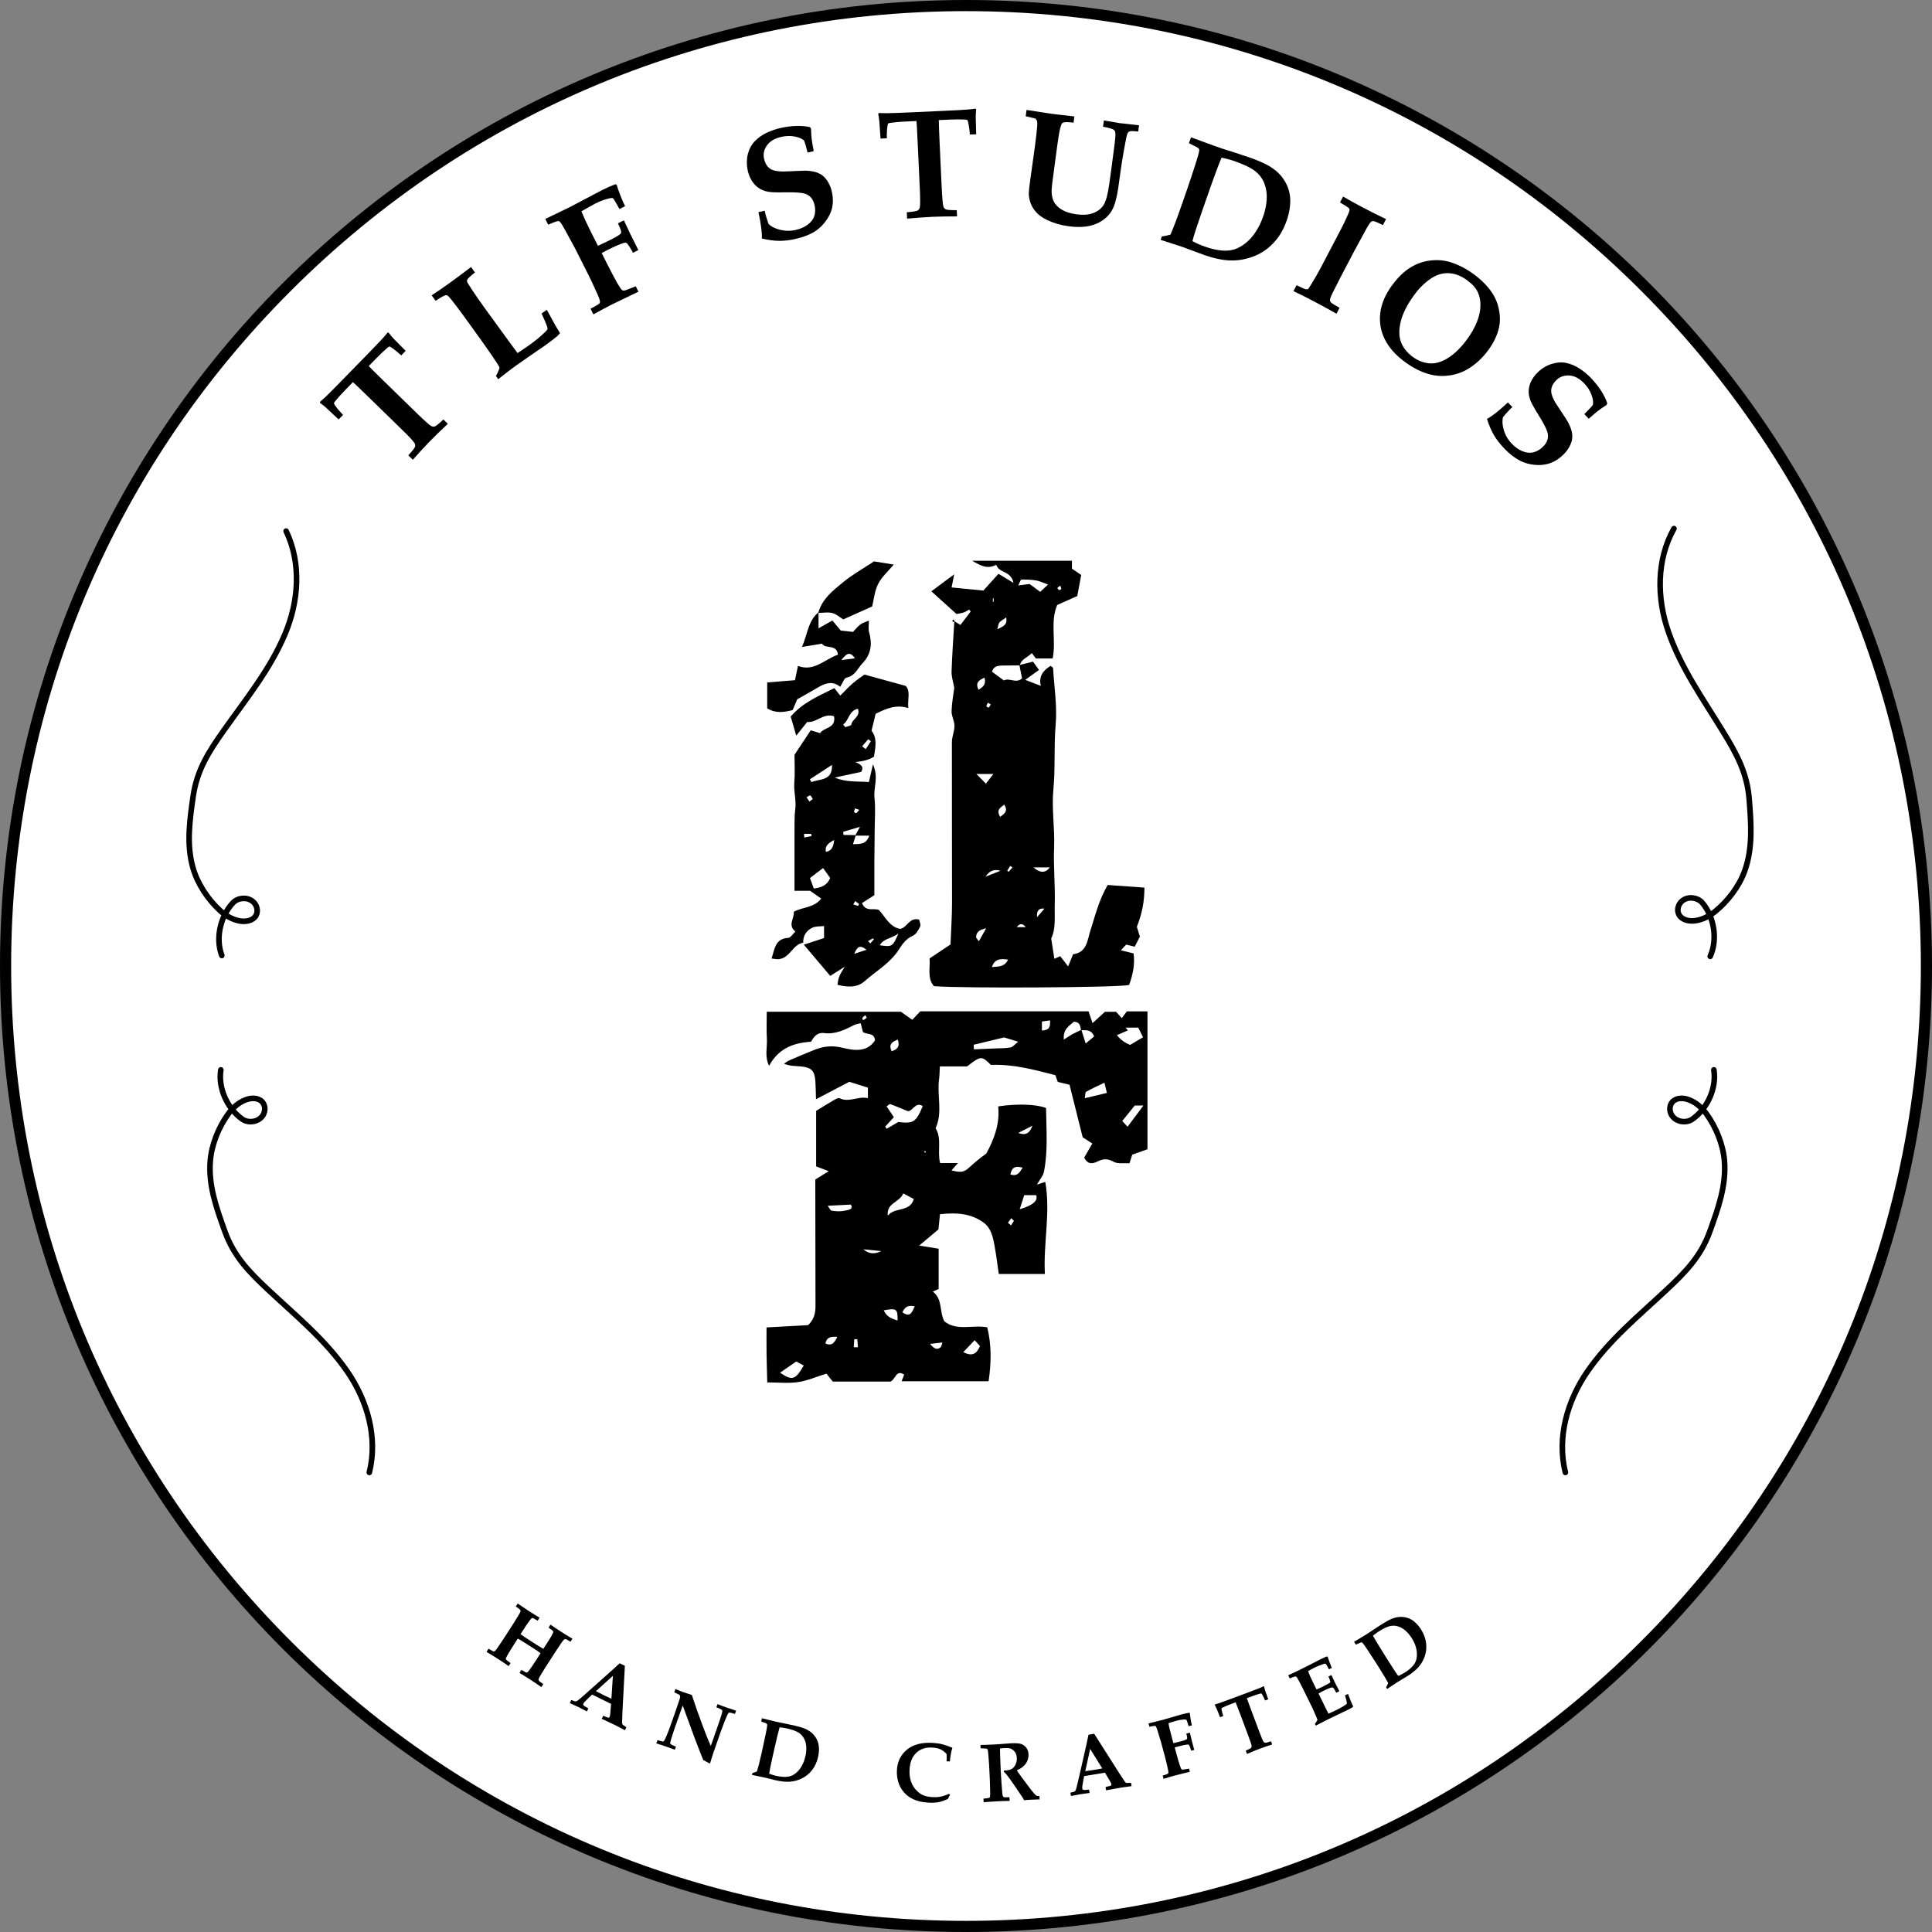 <?xml version="1.0" encoding="UTF-8"?>
<svg xmlns="http://www.w3.org/2000/svg" id="b" data-name="Layer 2" width="720" height="720" viewBox="0 0 300 300">
  <rect x="0" y="0" width="300" height="300" fill="#808080" stroke="none"/>
  <defs>
    <style>
      .e {
        fill: none;
        stroke: #000;
        stroke-linecap: round;
        stroke-miterlimit: 10;
        stroke-width: .87px;
      }

      .f {
        fill: #fff;
      }
    </style>
  </defs>
  <g id="c" data-name="Layer 1">
    <g>
      <g>
        <path class="f" d="M150,299.13C67.77,299.13.87,232.23.87,150S67.77.87,150,.87s149.13,66.9,149.13,149.13-66.9,149.13-149.13,149.13Z"/>
        <path d="M150,1.73c39.6,0,76.84,15.42,104.84,43.43,28,28,43.43,65.24,43.43,104.84s-15.42,76.84-43.43,104.84c-28,28-65.24,43.43-104.84,43.43s-76.84-15.42-104.84-43.43C17.16,226.84,1.73,189.6,1.73,150s15.42-76.84,43.43-104.84C73.16,17.16,110.4,1.73,150,1.73M150,0C67.16,0,0,67.16,0,150s67.16,150,150,150,150-67.16,150-150S232.84,0,150,0h0Z"/>
      </g>
      <g id="d" data-name="SOGmsC">
        <g>
          <path d="M178.17,178.46c-.77.27-1.57.56-2.36.84-.14.43-.25.79-.42,1.33-.83-.06-1.82.14-2.49-.24-.91-.52-1.63-.46-2.45-.05-.8.4-1.53.51-2.1-.58.38-.66.8-1.38,1.27-2.2-.55-.36-1-.64-1.5-.96-.65-2.61-1.31-5.25-2.04-8.16-.36-.09-1.03-.25-1.83-.44-.1-.3-.23-.66-.37-1.05-3.27-.84-6.56-1.74-10.01-1.59-1.45-1.44-1.55-1.43-3.7.23h-4.23c-.04.72-.04,1.4-.13,2.08-.33,2.49.6,5.07-.53,7.51,1.01,1.66.23,3.57.7,5.42h2.77c-.43.49-.71.8-1,1.13,1.41.38,1.94.29,2.69-.39.86-.78,1.73-1.53,2.71-2.21,1.23-2.26,2.13-4.66,1.85-7.33,2.91-.44,5.91-.35,7.43.25.03,3.28.33,6.61-.33,9.92-.12.6-.61,1.13-1.09,1.98.53-.18.83-.28,1.3-.43.85,4.77-.32,9.48-.06,14.3h-7.16c-.21-1.4-.38-2.88-.65-4.34-.24-1.33-.52-2.75-1.66-3.6-2.02-1.51-4.35-1.61-6.82-1.34-.09.92-.16,1.62-.24,2.36-.94.78-1.89,1.59-2.99,2.51,1.14.19,2.06.34,3.02.49v6.25c-.34.16-.61.28-.9.41,1.53,1.13.99,3.03,1.77,4.59,1.91,1.59,4.36.53,6.68.95.68,2.77.63,5.53.21,8.38h-13.51c.15-.37.27-.69.4-1.03-1.23-.83-1.32.67-2.1,1.08h-8.99c-.34-.43-.71-.89-.98-1.23-1.59.49-2.97,1.1-4.4,1.31-1.48.22-3.01.05-4.79.05-.04-1.64-.09-3.04-.11-4.44-.02-1.34,0-2.68,0-4.1,2.37-.13,4.56-.24,6.45-.35,1.26-1.23,1.15-2.46,1.15-3.65,0-5.92-.02-11.84-.03-17.76,0-.4,0-.79,0-1.21.62-.38,1.2-.74,2.09-1.29-.79-.3-1.31-.5-1.96-.74v-8.62c.81-.5,1.67-1.05,2.56-1.56.34-.19.84-.53,1.08-.41,1.47.72,2.86-.36,4.4-.01v-1.63c-1-.31-1.97-.62-2.89-.91-1.64.86-3.24,1.7-5.17,2.71-.04-1.12-.04-1.96-.1-2.8-.11-1.59-.59-2.13-2.17-2.29-.85-.09-1.72-.02-2.7-.43.26-.17.5-.38.78-.5,1.3-.56,2.6-1.12,3.92-1.64,1.39-.55,2.68-.74,4.31-.35,1.64.39,3.84.86,5.12-1.14-.12-1.26-1.26-.83-1.88-1.3-.1-.41-.22-.85-.34-1.35-.36.09-.69.11-.96.25-1.5.76-2.97,1.51-4.76,1.27-.99-.13-1.57.57-1.99,1.35-2.72.17-5.03,1.01-6.52,3.74-.72-1.47-.26-2.88-.34-4.22-.08-1.34-.02-2.69-.02-4.18h20.82c.45.32,1.07.75,1.78,1.25.48-.5.83-.88,1.24-1.31h26.13c.19.55.36,1.05.62,1.83.69-.63,1.24-1.14,1.93-1.76h1.73c.24.27.5.56.88.99.28-.38.53-.71.78-1.05h3.21v21.39ZM167.92,159.91c.19.62.39,1.25.66,2.12.62-.51,1-.82,1.32-1.09-.45-1.12-1.28-.97-2.04-.97-.11-.62-.15-1.29-1.11-1.32-.72.65-1.72,1.18-1.56,2.78.57-.36.92-.62,1.29-.82.47-.26.96-.47,1.44-.7ZM137.46,174.94c.07.11.15.23.22.34.6-.35,1.2-.7,1.81-1.06,2.35.29,2.74.04,3.79-2.46-1.15-.78-1.56.89-2.35.77-.98-.4-1.82-.77-2.68-1.08-.13-.05-.36.21-.58.34.41.61.78,1.16,1.13,1.68-.51.56-.92,1.01-1.33,1.46ZM155.92,161.09c-1.77.43-3.2.77-4.73,1.14.01.25.03.53.04.71,1.18-.05,2.25-.09,3.31-.14.79-.04,1.59,0,2.36-.15.36-.06.65-.46,1.21-.89-1.07-.33-1.8-.55-2.18-.67ZM175.49,162.25c.61-.36,1.28-.75,2-1.18-.27-.54-.5-1.02-.74-1.5h-1.98c.12.14.24.29.37.43-.58.25-1.16.5-1.71.74q.86,1.06,2.06,1.51ZM137.86,188.78c1.02-1.39,3.46-.5,4.03-2.6-.52-.28-.98-.52-1.63-.87-.55,1.43-2.67,1.45-2.4,3.47ZM121.13,213.15c1.9,1.29,2.37,1.13,3.67-1.11-.26-.14-.6-.33-1.16-.63-.66.46-1.47,1.02-2.51,1.74ZM175.09,174.95c.88-1.17,1.6-2.13,2.47-3.29h-1.35c-.74.92-1.33,1.65-1.95,2.41.2.21.41.44.82.88ZM171.48,168.13c-1.03.5-1.95.9-2.82,1.4-.17.1-.13.56-.22,1,1.29-.31,2.32-.56,3.44-.82-.14-.57-.25-1.01-.39-1.58ZM158.34,187.77c2.06-.6,2.9-1.36,2.55-2.19h-1.85c-.2.64-.41,1.27-.7,2.19ZM128.54,187.23c.19.26.36.72.6.76.67.11,1.39.15,2.04,0,.41-.1,1.42-.13.94-.94-1.26.06-2.35.12-3.57.18ZM151.34,208.11c-.61.64-1.14,1.2-1.76,1.85,1.5.76,2.11.16,2.59-.94-.24-.27-.44-.48-.82-.91ZM137.23,203.47c.43.98,1.22,1.3,2.14,1.58.04-1.82-.15-1.96-2.14-1.58ZM158.79,181.31c-1.27-.34-1.7.07-1.9,1.06,1.01.33,1.4-.2,1.9-1.06ZM134.06,193.99q1.23,1.07,2.78.28c-1.03-.11-1.74-.18-2.78-.28ZM142.04,202.85c-1.2-.26-1.57.23-1.92.91,1.2.88,1.47.06,1.92-.91ZM139.41,161.43c-.92.35-1.45.71-.96,1.81.88-.29,1.33-.71.96-1.81ZM130.01,207.59c-1.06-.08-1.65.07-1.84,1.03.94.41,1.37-.03,1.84-1.03ZM161.79,160.02c1.18-.05,1.33-.6,1.25-1.58-.51.07-.89.13-1.25.18v1.4ZM160.32,174.8c-.65.33-1.29.66-2.2,1.12,1.41.55,1.86-.28,2.2-1.12ZM132.57,209.2c.22,0,.43,0,.65,0-.03-.42-.07-.84-.1-1.26-.16,0-.31,0-.47.01-.03.42-.05.83-.08,1.25ZM144.43,208.69c.73.89,1.18.9,1.64.5.13-.11.13-.35.26-.73-.62.07-1.08.13-1.91.22ZM134.36,157.64c-.16.14-.34.25-.43.4-.05.08.04.26.07.39.2-.12.41-.24.59-.39.02-.01-.12-.22-.23-.41ZM157.45,189.58c-.14-.14-.28-.28-.42-.42-.17.24-.34.47-.51.71.15.14.31.27.46.41.15-.23.31-.47.46-.7ZM143.76,178.85s-.09-.1-.13-.15c-.04.05-.09.1-.13.15.07.05.13.1.2.15.02-.05.04-.1.07-.15Z"/>
          <path d="M158.27,103.27c.67-.17,1.34-.33,2.14-.53.25.35.55.78.92,1.29-.7.51-1.32.95-2.13,1.54.88.34,1.56.6,2.42.93-.37-1.5.38-2.41,1.52-3.11.18.16.37.26.38.36.17,2.94.66,5.91.4,8.81-.29,3.35-.03,6.7-.35,10.02-.29,3.01.23,5.97.11,8.97-.12,2.94.18,5.9.1,8.85-.05,1.87.2,3.81-.55,5.32.19,1.23.34,2.2.49,3.16.27-.12.56-.24.91-.4.35.45.71.91,1.23,1.58.3-.74.53-1.29.77-1.89,2.15-.26,2.2-2.16,2.69-3.68.74-2.32,1.31-4.71,2.68-7.07,1.83.13,3.69.27,5.71.41-.02,2.13-.32,3.91-1.18,6.09.05.16.25.82.47,1.52-.25.48-.5.97-.8,1.56-.43-.1-.86-.21-1.33-.32-.2.22-.41.44-.82.88.72.18,1.27.31,1.97.49.24,1.66-.12,3.31-.69,4.9-1.83.41-26.03.54-30.31.18-1.09-1.27-.54-2.84-.68-4.3,1.07-.71,2.11-1.41,3.25-2.17.09-2.2.24-4.34.24-6.49.01-8.31-.04-16.62-.02-24.93,0-.84.4-1.69.4-2.53,0-.76-.47-1.52-.45-2.27.03-1.25.27-2.49.42-3.64-.16-.89-.45-1.72-.42-2.54.08-2.55.27-5.09.42-7.63l.11-.1c.26.15.52.31.85.51.53-.7,1.06-1.4,1.59-2.09-.08-.1-.16-.19-.24-.29-.3.16-.59.36-.9.46-.36.12-.75.16-1.07.22-1.29-1.17-2.51-2.26-3.9-3.52,1.16-.86,2.2-1.63,3.55-2.64-.17.82-.27,1.35-.41,2.04,1.62.16,3.22.31,4.94.48.72-.8,1.5-1.67,2.34-2.6.79.48,1.41.85,2.33,1.41-.38-1.93-2.28-1.49-2.67-2.81-1.42.73-2.41.14-3.76-.63h15.51v1.23c.44.3.89.61,1.44.98-.2,1.08-.4,2.15-.61,3.27-1.04.47-2.05.92-3.12,1.39-1.12,2.66-.14,5.52-.7,8.31h-2.61c-.17-.23-.35-.47-.63-.84-.63.68-1.63.89-1.87,1.92-.95,0-1.89,0-2.84.02-.65.02-1.24.15-1.48.95.62.45,1.18.86,1.85,1.36.84-.47,1.93.54,2.82-.33-.14-.73-.27-1.39-.41-2.06ZM162.74,90.77c-.84-.3-1.33-.56-1.85-.64-.75-.12-1.52-.15-2.28-.14-.13,0-.24.42-.5.91.82-.1,1.33-.16,1.77-.21.56.42,1.06.78,1.64,1.21.38-.35.7-.65,1.22-1.13ZM160.48,134.69q1.54,1.35,2.53,0h-2.53ZM154.02,150.18c.9-.14,1.94.06,2.51-1.17-1.23-.19-2.12-.08-2.51,1.17ZM155.36,135.21q-1.48-.44-2.32.92c.99-.39,1.65-.66,2.32-.92ZM155.3,126.84c.79-.55,1.24-.99.63-1.9-.57.48-1.28.77-.63,1.9ZM154.25,120.18h-2.64c.65.66,1.02,1.04,1.48,1.51.4-.52.66-.85,1.16-1.51ZM152.88,105.23c-1.01.42-1.43.87-.93,1.88.62-.43,1.21-.74.93-1.88ZM153.14,144.14c-1.19.24-1.55.69-1.57,1.39,0,.15.21.31.43.63.37-.66.66-1.17,1.14-2.03ZM154.86,97.7c1.04-.46,1.6-.73,1.38-1.83-.47.34-.79.52-1.05.78-.13.13-.14.4-.33,1.05ZM159.28,143.97q-.74-.93-1.39,0h1.39ZM162.17,141.1q-1.27-.19-1.14,1.33c.51-.6.74-.86,1.14-1.33ZM153.4,109.11c-.09.19-.21.37-.23.55,0,.06.32.24.34.22.14-.14.23-.32.34-.49-.12-.08-.25-.15-.45-.28ZM164.42,91.64c.13-.06.37-.11.37-.18,0-.17-.09-.34-.14-.52-.16.11-.33.21-.46.35-.02.02.15.22.23.34ZM156.4,135.21c.08.05.16.11.23.16.19-.22.39-.45.58-.67-.11-.08-.22-.16-.34-.24l-.47.75ZM154.29,92.9s-.08,0-.12,0v.56s.08,0,.12,0v-.56Z"/>
          <path d="M123.51,144.65c-1.25-1-.14-2.03-.25-3.07,1.35-.76,3.15-.59,4.26-2.05-.56-.39-1.1-.77-1.73-1.21h-2.42c0-1.47,0-2.89,0-4.31,0-1.44-.01-2.88,0-4.32.02-1.35-.05-2.72.12-4.05.18-1.39-.27-2.72-.15-4.1.12-1.43.03-2.87.03-4.34.82-1.23,1.65-2.49,2.52-3.8.44.13.88.27,1.47.45.53-.95,2.49-.69,2.15-2.63-1.67-.55-2.78,1.08-4.16.88-.58.72-1.06,1.32-1.71,2.13-.34-1.16-.59-2.03-.86-2.95,1.82-2.18,4.36-3.21,6.78-4.43.4.51.62.81.91,1.17.68-.67,1.29-1.35,1.98-1.94.65-.56,1.37-1.03,1.78-1.33,2.3.63,4.23,1.16,6.41,1.76.78.82.27,2.05.4,3.44-1.92-.61-3.47.1-5.07.89-.19.78-.38,1.59-.64,2.63.9,1.1.63,2.57.37,4.04q-1.12.69-2.93.81c.91.35,1.44.74.95,1.54-1.35.29-2.73.58-4.1.88,1.7.74,3.4.56,5.31.69.18-.78.35-1.55.62-2.74.93,1.99.06,3.61.24,5.19.18,1.66.04,3.35.03,5.03-.01,1.68-.04,3.36-.05,5.03,0,1.68,0,3.35,0,5.06-.62.39-1.25.8-1.92,1.23.57,1.44,1.83.72,2.64,1.07,1.01,1.12,1.64,2.61,3.27,2.94,1.12-.18,1.43-1.87,2.97-1.44.06.33.29.78.16,1.05-.27.55-.63,1.23-1.14,1.45-1.04.45-1.61,1.26-2.16,2.13-1.35,2.12-3.54,3.34-5.36,4.95-1.17,1.04-2.72.9-4.19.54.16-1.16.24-1.39,1.14-2.81-.94.59-1.47.93-2.26,1.43-1.27-1.51-2.59-3.06-4.1-4.85,1.2-.39,2.14-.7,3.14-1.03v-1.87c-.65.08-1.29.02-1.79.25-.89.42-1.48,1.17-1.45,2.34-1.64.27-2.05,2.41-3.83,2.56-.29.02-.59-.05-1.08-.1.5-1.52.55-3.09,2.6-3.21.35-.02.67-.58,1.1-.98ZM132.79,129.76c.21-.38.41-.77.74-1.37-1.05.31-1.82.54-2.6.77.02.16.03.33.05.49.64.01,1.27.02,1.91.03-.13.41-.25.82-.44,1.41,1.08-.05,2.01.1,2.54-1.33h-2.2ZM126.36,137.97c1.14-.14,2.06-.46,2.55-1.63-.32-.45-.65-.92-1.1-1.55-.79.6-1.44,1.09-2.04,1.55.22.6.38,1.02.6,1.63ZM125.75,121.02c.09.14.18.28.27.42,1.3-.53,3.28-.16,3.17-2.67-1.19.78-2.32,1.51-3.45,2.25ZM130.92,112.5c.11.14.23.28.34.42.32-.13.91-.23.93-.4.12-.88,1.49-1.24,1.02-2.47-1.45.34-1.36,1.83-2.29,2.44ZM139.5,144.95c-1.07.83-2.27.73-2.89,1.83,1.94.28,2,.24,2.89-1.83ZM133.88,115.89c.19.14.38.29.56.43.26-.41.53-.81.79-1.22-.14-.1-.28-.21-.42-.31-.31.37-.63.73-.94,1.1ZM134.55,147.48c-1.04-.83-1.43-.48-1.91.63.77-.25,1.21-.4,1.91-.63ZM129.53,130.43c-1,.56-1.46.94-1.28,1.85.88-.2,1.14-.68,1.28-1.85ZM124.86,129.47c0,.19.01.38.02.58.38-.07.76-.15,1.13-.22-.02-.12-.03-.24-.05-.35h-1.1ZM133.24,140.68c.05-.1.11-.2.16-.3-.2-.16-.4-.31-.6-.47-.1.18-.21.35-.31.53.25.08.5.16.75.23ZM133.43,125.75c-.3-.1-.48-.16-.66-.22-.06.18-.15.36-.15.54,0,.07.28.22.34.18.16-.09.26-.27.47-.5ZM126.21,124.08c-.16-.23-.25-.52-.4-.55-.16-.03-.38.17-.57.27.15.22.29.44.44.66.16-.11.32-.23.53-.38ZM135.71,145.85c-.06-.05-.11-.1-.17-.14-.25.14-.51.29-.76.43.12.12.25.23.37.35.18-.21.37-.42.55-.64Z"/>
          <path d="M127.1,95.16v2.41c.76-.43,1.35-.77,2.15-1.22.44.52.84,1.01,1.3,1.56.55.06,1.18.13,1.91.21.35-.37.69-.81,1.12-1.14.34-.26.79-.37,1.34-.62,0,.73-.11,1.27.02,1.75.51,1.79.37,3.44-.97,4.83-.78.8-1.17,2.01-2.52,2.28-.38.08-.61.86-.99,1.43-1.13-.94-2.25-.61-3.36.05-1,.59-2.02,1.15-3.31,1.89-.14.32-.41.96-.71,1.67-1.33.34-2.61.55-3.95-.27v-4.02c1.44-.12,2.83-.23,4.31-.35.16-.75.3-1.43.47-2.22,2.5.96,4.13-1.03,6.2-1.74-.17-1.72-1.94-.81-2.47-1.71-.98.16-1.89.31-3.11.51.89-2.02.92-4.04,2.55-5.36l.04.04ZM132.76,102.22c-.82-1.17-1.34-.71-2.12.28.93-.12,1.53-.2,2.12-.28Z"/>
          <path d="M127.07,95.13c.58-2.1,2.23-3.4,3.78-4.67,1.57-1.29,3.37-2.29,4.87-3.29,1.1.18,1.98.32,3.06.5-.87,1.04-1.86,1.9-2.42,3-.55,1.09-.66,2.41-.93,3.5-1.48.66-2.95,1.32-4.49,2.01-.53-.33-1.08-.83-1.71-.99-.67-.17-1.42-.02-2.14-.02l-.04-.04Z"/>
          <path d="M148.17,96.63c-.11-.07-.22-.14-.33-.2.07-.08.15-.16.22-.24l.21.34-.11.1Z"/>
        </g>
      </g>
      <g>
        <path d="M64.1,71.39l-.7-.68c.64-.7.99-1.15,1.04-1.34.06-.19.03-.39-.09-.59-.18-.3-.88-1.05-2.11-2.24l-5.09-4.96c-1.39-1.35-2.17-2.1-2.35-2.24l-1.18,1.21c-.6.61-1.1,1.17-1.51,1.67-.16.2-.25.33-.25.39,0,.07.06.2.2.39.32.46.73.94,1.21,1.43l-.69.7c-1.18-1.11-1.85-1.73-2-1.87-.27-.23-.56-.46-.89-.7v-.16c.28-.24.57-.5.88-.79.49-.47,1.41-1.4,2.77-2.79l3.35-3.43c1.39-1.43,2.31-2.39,2.77-2.89.24-.27.48-.55.71-.85h.17c.3.39.57.71.82.98.04.05.65.67,1.83,1.85l-.69.7c-.45-.42-.91-.79-1.37-1.12-.24-.17-.39-.25-.47-.25-.06,0-.17.08-.32.21-.5.42-1.06.96-1.7,1.61l-1.18,1.21c.18.21.95.97,2.3,2.29l5.09,4.96c1.22,1.19,1.99,1.88,2.3,2.06.19.1.38.13.57.06.2-.06.64-.42,1.32-1.08l.7.68c-1.12,1.05-2.05,1.95-2.78,2.7-.78.8-1.66,1.75-2.63,2.85Z"/>
        <path d="M77.36,58.87l-.35-.49c.12-.19.26-.48.43-.88.08-.17.12-.3.12-.38,0-.05,0-.1-.03-.14-.08-.18-.47-.78-1.15-1.78-.68-1-1.52-2.19-2.52-3.57-1.46-2.03-2.37-3.27-2.72-3.74-.89-1.19-1.43-1.85-1.62-1.98-.08-.06-.17-.08-.27-.07-.22.01-.75.3-1.61.87l-.61-.85c.84-.55,1.79-1.2,2.83-1.95,1.17-.84,2.26-1.66,3.28-2.45l.61.85c-.7.55-1.1.93-1.2,1.13-.04.09-.05.19-.02.3.03.11.29.53.76,1.25.48.73,1.11,1.63,1.88,2.71.08.12.75,1.04,2.01,2.77.67.91,1.33,1.82,1.98,2.72s1.05,1.44,1.2,1.63c.91-.6,1.53-1.01,1.85-1.25.98-.7,1.78-1.37,2.43-2.01.24-.23.36-.38.38-.46.02-.08-.01-.24-.09-.47-.22-.58-.5-1.23-.83-1.95l.8-.57c.11.19.18.31.2.34l1.16,2.12c.39.65.62,1.03.7,1.16-.15.19-.31.36-.48.51-.37.31-.96.77-1.78,1.36-.12.08-.88.61-2.3,1.58-1.08.74-1.82,1.26-2.24,1.56-.63.45-1.56,1.17-2.81,2.15Z"/>
        <path d="M99.14,38.82l-.85.43c-.47-.87-.8-1.37-.99-1.51-.1-.07-.26-.07-.48,0-.57.17-1.42.54-2.55,1.11-.16.08-.44.23-.84.44l.59,1.18c.84,1.67,1.46,2.84,1.83,3.49.38.65.63,1.02.76,1.1.09.05.21.07.36.05.15-.02.73-.24,1.75-.66l.42.84-4.19,2.02c-.6.3-1.54.81-2.81,1.51l-.44-.88c.8-.42,1.26-.69,1.36-.81.05-.05.09-.12.1-.2.02-.12-.02-.33-.13-.63-.06-.17-.29-.7-.69-1.57-.4-.88-.69-1.5-.88-1.87l-2.21-4.38c-.05-.1-.58-1.07-1.59-2.92-.29-.54-.52-.9-.7-1.1-.06-.07-.12-.11-.19-.12-.07-.02-.18,0-.35.04-.17.04-.6.21-1.3.51l-.45-.89,3.79-1.83,5.05-2.66c.71-.36,1.4-.66,2.08-.91l.17.1c.12.44.32.99.57,1.64.26.65.5,1.21.73,1.68l-.87.44c-.09-.17-.3-.54-.63-1.12-.17-.3-.29-.48-.35-.53-.05-.04-.1-.06-.15-.06-.17-.02-.51.05-1.01.2-.5.15-1.07.38-1.69.7-.12.06-.45.24-.98.54-.54.3-.9.5-1.09.62.28.75.88,2.04,1.81,3.88l.75,1.48c.92-.43,1.54-.72,1.85-.88.92-.46,1.48-.8,1.67-1,.08-.07.1-.19.08-.34-.03-.21-.19-.63-.49-1.27l.92-.46c.56,1.23,1.3,2.77,2.25,4.63Z"/>
        <path d="M126.37,23.47l-.97.22c-.22-.89-.4-1.51-.54-1.87-.32-.29-.8-.49-1.45-.62-.65-.13-1.34-.11-2.07.05-1.05.24-1.8.68-2.26,1.34-.46.66-.6,1.34-.44,2.05.12.51.3.9.53,1.18.23.28.52.48.86.6.34.12.82.19,1.45.21.47,0,1.12-.03,1.95-.07.83-.04,1.37-.06,1.62-.06.66.02,1.21.1,1.65.24.44.14.8.33,1.1.58.29.25.57.58.81,1,.25.42.44.91.56,1.47.22.99.21,1.9-.03,2.74-.18.63-.49,1.24-.94,1.83-.44.59-.93,1.07-1.45,1.43-.84.58-1.91,1.01-3.21,1.31-.95.21-1.81.31-2.59.3-.78-.01-1.66-.13-2.65-.36.04-.93-.14-2.3-.53-4.1l.97-.22c.11.56.31,1.24.59,2.04.4.41,1,.72,1.79.92.79.2,1.61.21,2.45.02.73-.16,1.36-.44,1.87-.83.52-.39.85-.84,1.01-1.35.16-.51.17-1.06.04-1.64-.11-.49-.29-.88-.55-1.19-.26-.31-.61-.52-1.04-.64-.43-.12-1.16-.18-2.18-.19-1.46.02-2.43.02-2.9-.02-.71-.05-1.31-.22-1.8-.51-.49-.29-.9-.68-1.22-1.17-.32-.49-.55-1.05-.69-1.66-.19-.86-.19-1.7,0-2.51.2-.81.55-1.48,1.05-2.02.5-.53,1.11-.97,1.82-1.32.71-.34,1.46-.6,2.24-.78.82-.18,1.63-.29,2.43-.31.8-.03,1.51.04,2.14.19l.15.26c0,.53.04,1.04.09,1.53.06.49.17,1.14.32,1.93Z"/>
        <path d="M140.85,33.93l-.04-.97c.95-.08,1.51-.16,1.68-.27s.29-.27.34-.49c.07-.34.07-1.37-.01-3.07l-.33-7.1c-.09-1.93-.15-3.02-.18-3.24l-1.69.08c-.85.04-1.6.1-2.25.19-.26.04-.41.07-.45.12-.05.05-.09.19-.12.42-.08.56-.11,1.18-.09,1.87l-.98.05c-.11-1.62-.17-2.53-.19-2.73-.04-.35-.1-.72-.17-1.12l.1-.12c.37.02.77.03,1.19.03.68,0,1.99-.06,3.92-.14l4.79-.22c1.99-.09,3.32-.16,3.99-.22.36-.03.73-.08,1.1-.13l.12.11c-.05.48-.07.91-.07,1.27,0,.06.02.93.07,2.6l-.98.04c-.04-.62-.12-1.2-.23-1.76-.06-.28-.12-.45-.18-.5-.05-.04-.18-.06-.38-.07-.65-.03-1.43-.03-2.34.01l-1.69.08c-.01.28.03,1.36.11,3.25l.33,7.1c.08,1.71.17,2.73.27,3.07.06.2.19.35.38.44.19.09.75.13,1.7.12l.04.97c-1.54,0-2.83.02-3.88.07-1.12.05-2.41.15-3.87.28Z"/>
        <path d="M159.27,18.05l.13-.98,3.81.59,1.59.19,1.59.18.44.05-.13.97c-.85-.12-1.39-.11-1.64,0-.13.05-.22.18-.29.38-.18.47-.38,1.53-.6,3.19l-.37,2.73-.18,1.38c-.2,1.43-.3,2.32-.32,2.66-.03.75.07,1.36.31,1.86.24.49.64.92,1.22,1.28.58.36,1.34.61,2.29.74,1.09.15,1.98.08,2.68-.2.7-.28,1.22-.7,1.58-1.26.36-.56.65-1.67.88-3.34l.33-2.4c.28-2.07.45-3.33.5-3.79.11-.99.14-1.59.08-1.81-.04-.13-.12-.24-.23-.32-.24-.17-.79-.32-1.66-.47l.13-.98c1.41.25,2.25.39,2.52.43.07,0,.18.02.32.03l2.62.29-.13.98c-.73-.1-1.19-.1-1.4-.01-.1.05-.2.16-.28.33s-.25.95-.5,2.36c-.25,1.4-.43,2.51-.54,3.33l-.38,2.76c-.1.71-.25,1.43-.45,2.16-.21.74-.5,1.35-.88,1.84-.38.49-.88.91-1.51,1.27-.62.35-1.34.59-2.14.7-.81.11-1.72.1-2.74-.04-1.19-.16-2.28-.48-3.27-.94-.72-.34-1.29-.74-1.72-1.2-.42-.46-.73-.95-.91-1.48-.18-.52-.27-1.02-.27-1.48,0-.29.08-1.05.25-2.29l.32-2.25.41-2.99c.15-1.1.26-2.09.33-2.97.02-.35.01-.6-.04-.77-.03-.09-.11-.21-.25-.35l-1.51-.37Z"/>
        <path d="M180.22,37.26l.19-.54c.07-.02.2-.04.38-.07.34-.06.66-.13.96-.22.43-.97,1.04-2.58,1.82-4.83l.64-1.84c.34-.99.83-2.44,1.45-4.35.34-1.06.53-1.75.56-2.07,0-.07-.01-.14-.03-.19-.04-.08-.12-.16-.23-.23-.12-.07-.56-.3-1.34-.69l.32-.91,4.04,1.48c.48.17,1.38.46,2.72.88.96.31,1.73.57,2.31.77,1.32.46,2.35.91,3.09,1.35.74.44,1.34.94,1.81,1.5.47.56.82,1.15,1.06,1.78.24.63.36,1.26.38,1.89.02,1.06-.16,2.15-.55,3.27-.5,1.43-1.2,2.61-2.11,3.55-.91.94-1.96,1.63-3.14,2.06-1.18.44-2.36.63-3.54.59-1.18-.04-2.53-.32-4.04-.85l-3.3-1.23-3.42-1.11ZM185.17,37.45c.66.35,1.31.63,1.94.85.99.35,1.91.55,2.75.61.62.04,1.2-.01,1.73-.16.53-.15,1.09-.45,1.69-.89.6-.45,1.14-1.03,1.64-1.77.5-.73.91-1.56,1.23-2.5.3-.85.48-1.71.54-2.58.06-.87-.05-1.69-.34-2.46-.28-.77-.76-1.42-1.42-1.95-.66-.53-1.76-1.06-3.29-1.6-.58-.2-1.23-.37-1.96-.52-.44,1.03-1.18,3.02-2.2,5.95l-.9,2.58c-.77,2.23-1.25,3.71-1.42,4.44Z"/>
        <path d="M215.22,34.03l-.48.92c-.72-.35-1.15-.54-1.3-.58-.15-.04-.27-.05-.34-.03-.08.02-.15.05-.21.11-.11.09-.27.3-.46.63-.11.17-.3.51-.57,1.01-.93,1.71-1.43,2.63-1.5,2.76l-2.22,4.23-.98,1.94c-.38.72-.59,1.21-.63,1.46-.02.11-.02.21.02.3.04.09.12.18.25.29s.53.35,1.21.72l-.49.92c-1.12-.64-2.33-1.3-3.62-1.98-1.13-.59-2.14-1.1-3.05-1.52l.48-.92c.74.35,1.18.55,1.3.59.16.05.28.06.36.04.08-.02.14-.06.19-.12.06-.07.27-.39.6-.94.5-.81.93-1.57,1.31-2.29l2.3-4.39c.73-1.39,1.2-2.29,1.39-2.7.43-.91.68-1.49.75-1.74.03-.1.03-.19.01-.26s-.08-.16-.19-.25c-.11-.1-.53-.36-1.28-.79l.48-.92c.86.5,1.86,1.06,3,1.66,1.28.67,2.5,1.29,3.67,1.84Z"/>
        <path d="M216.23,44.22c.85-1.17,1.78-2.06,2.76-2.67.99-.61,2.03-.98,3.13-1.1,1.1-.13,2.13-.04,3.1.26,1.24.39,2.44,1,3.61,1.86,1.16.85,2.1,1.78,2.8,2.8.52.76.88,1.58,1.07,2.44.2.86.25,1.64.18,2.34-.08.7-.26,1.39-.55,2.08-.29.69-.69,1.39-1.2,2.1-.88,1.2-1.9,2.16-3.07,2.89-.87.54-1.81.89-2.84,1.06-1.02.16-2.03.13-3.02-.1-1.35-.33-2.68-.98-4.01-1.95-1.44-1.05-2.48-2.21-3.13-3.49-.65-1.27-.9-2.63-.74-4.08.15-1.44.78-2.92,1.89-4.44ZM219.59,45.81c-1.09,1.49-1.78,2.87-2.09,4.14-.3,1.27-.28,2.34.06,3.21s.95,1.62,1.82,2.26c.8.59,1.66.92,2.58,1,.91.08,1.89-.2,2.91-.85,1.03-.65,2.02-1.62,2.97-2.93.65-.89,1.15-1.78,1.5-2.66.35-.88.53-1.72.54-2.5.02-.79-.12-1.5-.42-2.13-.29-.64-.85-1.25-1.67-1.85-.93-.68-1.88-1.04-2.86-1.08-.97-.04-1.92.26-2.84.9-.92.64-1.76,1.47-2.52,2.51Z"/>
        <path d="M246.7,65.02l-.69-.72c.65-.64,1.1-1.12,1.33-1.43.08-.42.02-.94-.21-1.56s-.59-1.21-1.11-1.75c-.74-.78-1.51-1.2-2.31-1.25-.8-.05-1.46.17-1.99.67-.37.36-.62.72-.74,1.06-.12.34-.14.69-.07,1.05.07.35.26.8.56,1.35.25.4.6.94,1.06,1.63.46.69.76,1.15.88,1.36.32.58.53,1.09.64,1.54s.12.86.06,1.24c-.06.38-.21.78-.44,1.21-.23.43-.56.84-.98,1.24-.73.7-1.52,1.16-2.37,1.38-.64.17-1.32.21-2.06.14-.73-.08-1.39-.25-1.97-.52-.93-.43-1.85-1.12-2.76-2.08-.67-.71-1.2-1.4-1.59-2.07-.39-.68-.74-1.5-1.04-2.46.82-.44,1.9-1.3,3.25-2.56l.69.72c-.42.38-.91.9-1.45,1.56-.15.56-.11,1.22.12,2.01.23.78.64,1.49,1.24,2.11.52.55,1.07.94,1.67,1.18.6.24,1.16.3,1.68.17.52-.13,1-.4,1.43-.81.36-.34.61-.7.74-1.08.13-.38.14-.79.02-1.22-.12-.43-.44-1.09-.96-1.97-.77-1.24-1.26-2.08-1.47-2.5-.32-.63-.48-1.24-.49-1.8,0-.57.12-1.12.38-1.64.26-.53.61-1.01,1.07-1.44.64-.61,1.36-1.04,2.16-1.28.8-.24,1.56-.29,2.27-.13.72.16,1.4.45,2.06.89.66.43,1.26.94,1.82,1.53.58.61,1.08,1.25,1.51,1.92s.74,1.32.94,1.93l-.14.27c-.45.27-.87.56-1.26.86-.39.3-.89.72-1.49,1.26Z"/>
      </g>
      <g>
        <path d="M75.56,256.48l.3-.47c.34.21.56.33.64.37s.15.05.21.05c.05,0,.1-.03.15-.07.1-.08.28-.32.54-.71l.71-1.05,1.62-2.51.66-1.07c.25-.4.4-.66.43-.79.02-.06.02-.11,0-.16-.02-.05-.06-.11-.12-.17-.06-.06-.27-.21-.61-.44l.3-.47c.57.4,1.18.81,1.83,1.23.58.38,1.11.7,1.57.97l-.3.47c-.39-.23-.63-.36-.7-.39s-.14-.03-.19-.02c-.05.02-.15.13-.31.33-.27.34-.62.86-1.06,1.55l-.4.62c.24.19.78.55,1.6,1.08,1.04.67,1.68,1.07,1.94,1.2l.4-.62c.36-.55.58-.91.68-1.07.28-.49.43-.78.45-.85.02-.05.02-.09.01-.13,0-.04-.04-.09-.09-.14-.05-.06-.27-.22-.64-.48l.3-.47c.44.31.95.66,1.53,1.03.65.42,1.28.81,1.88,1.16l-.3.47c-.34-.21-.56-.33-.64-.37-.08-.03-.15-.05-.21-.05-.05,0-.1.03-.15.07-.11.09-.29.32-.54.71l-.71,1.06-1.62,2.51-.66,1.07c-.25.4-.4.67-.43.79-.01.06-.01.12,0,.17s.06.11.12.17c.07.06.27.21.61.44l-.3.47c-.57-.4-1.18-.81-1.83-1.23-.58-.38-1.11-.7-1.57-.97l.3-.47c.39.23.63.36.7.39s.14.03.19.02c.05-.02.15-.13.31-.33.26-.35.62-.86,1.06-1.55l.72-1.12c-.16-.14-.67-.49-1.54-1.04-.83-.53-1.38-.88-1.66-1.05-.11-.07-.23-.13-.34-.18l-.72,1.12c-.36.56-.58.92-.67,1.08-.28.49-.43.78-.46.85-.01.05-.02.09,0,.13,0,.04.04.09.09.14s.27.22.64.48l-.3.47c-.44-.31-.95-.66-1.53-1.03-.65-.42-1.28-.81-1.88-1.16Z"/>
        <path d="M88.48,264.45l.23-.48c.32.13.51.2.58.21.07.01.13,0,.19,0,.06-.02.13-.05.21-.11.08-.06.36-.28.82-.68.22-.19.64-.56,1.26-1.12l3.31-2.95,1.14-1.05.81.4-.38,7.23-.03.96-.03.64c0,.09.02.15.04.2.02.05.05.09.08.13.04.04.14.1.32.21.05.04.13.09.24.15l-.23.48-1.57-.82-2.03-.95.23-.48c.47.21.74.31.82.31.07,0,.13-.04.17-.12.05-.1.08-.27.1-.53l.13-1.5-2.94-1.45-.59.56c-.45.43-.71.71-.77.84-.04.09-.05.17,0,.24.07.1.32.27.77.51l-.23.47-1.31-.68-1.33-.61ZM92.54,262.6c.35.19.76.39,1.21.62.44.22.83.4,1.19.56l.23-3.56-2.63,2.38Z"/>
        <path d="M102.07,270.2c.48.14.76.22.84.22.05,0,.1-.01.14-.04.04-.03.09-.09.15-.2.08-.14.24-.5.48-1.08.13-.33.3-.76.48-1.29l.68-1.93.6-1.76c.1-.29.16-.49.17-.58.01-.1,0-.17-.02-.23-.02-.06-.07-.11-.15-.17-.08-.06-.33-.17-.74-.35l.18-.51c.5.21.87.35,1.11.44l.88.29.56.18c.44,1.37,1,2.97,1.68,4.79.49,1.31.91,2.36,1.26,3.13l.49-1.39c.77-2.16,1.19-3.43,1.28-3.83.04-.15.03-.26,0-.33-.07-.1-.37-.26-.9-.45l.18-.5c.48.2.93.37,1.33.51.4.14.91.31,1.55.51l-.18.51c-.49-.16-.8-.23-.91-.2-.04,0-.07.03-.1.07-.13.18-.33.62-.61,1.33-.27.71-.47,1.23-.59,1.57-.95,2.66-1.49,4.29-1.64,4.88l-.1.03c-.32-.18-.64-.35-.97-.52-.78-1.9-1.84-4.73-3.19-8.47l-1.06,2.99c-.22.62-.44,1.27-.65,1.95-.15.47-.23.76-.23.87,0,.05.01.1.04.15.03.04.09.09.18.13.25.12.43.21.55.25.02,0,.06.02.12.04l-.17.49c-.76-.28-1.19-.44-1.29-.47-.39-.14-.92-.31-1.59-.52l.18-.51Z"/>
        <path d="M116.77,275.61l.07-.3s.1-.03.2-.06c.18-.05.34-.11.5-.18.17-.55.4-1.44.68-2.69l.23-1.02c.12-.55.29-1.35.51-2.41.12-.59.18-.97.17-1.14,0-.04-.01-.07-.03-.1-.03-.04-.07-.08-.14-.11-.07-.03-.32-.13-.76-.29l.11-.5,2.25.55c.27.06.77.16,1.51.31.53.11.96.2,1.28.27.73.17,1.31.34,1.73.53.42.19.77.42,1.06.69.28.27.51.57.67.89.16.32.27.65.32.99.08.57.04,1.16-.1,1.78-.18.79-.48,1.47-.92,2.02-.43.56-.95.99-1.55,1.29-.6.3-1.22.48-1.86.53-.63.05-1.37-.02-2.21-.21l-1.84-.45-1.89-.39ZM119.43,275.41c.37.15.73.26,1.09.34.55.12,1.05.18,1.51.16.33-.02.64-.08.91-.19.27-.11.56-.31.85-.58.29-.27.55-.62.77-1.04.22-.42.39-.89.51-1.41.11-.47.15-.94.13-1.41-.02-.47-.13-.9-.33-1.29-.2-.39-.49-.71-.88-.96-.39-.24-1-.46-1.85-.65-.32-.07-.68-.12-1.08-.16-.17.58-.45,1.68-.81,3.31l-.32,1.43c-.28,1.24-.44,2.06-.49,2.46Z"/>
        <path d="M147.51,278.71l-.33.63c-.55.25-1.03.42-1.46.5-.43.08-.96.11-1.59.07-.9-.05-1.69-.23-2.37-.55-.53-.26-.98-.59-1.33-.98-.36-.4-.63-.82-.81-1.28-.27-.68-.39-1.41-.35-2.2.07-1.34.58-2.4,1.54-3.2.96-.8,2.27-1.15,3.94-1.07.57.03,1.09.1,1.54.21.45.11.97.29,1.56.54l.03.08c-.08.2-.14.44-.2.74-.09.48-.15.92-.19,1.32l-.5-.03c.02-.47.01-.84,0-1.12-.27-.31-.58-.55-.92-.72s-.8-.26-1.35-.29c-1-.05-1.81.22-2.44.82-.63.6-.98,1.46-1.04,2.59-.04.68.03,1.29.21,1.81.18.52.42.96.74,1.31.32.35.64.61.97.78.45.23,1.01.36,1.67.39.43.02.85,0,1.24-.08.39-.08.82-.22,1.29-.44l.15.15Z"/>
        <path d="M152.27,271.48l-.03-.52c.1,0,.44-.01,1.02-.03.28,0,.69-.02,1.21-.05.45-.02.83-.05,1.15-.08.52-.05.96-.08,1.3-.1.67-.03,1.17-.01,1.5.06.34.08.63.26.88.55.25.29.39.65.41,1.08.03.51-.11.99-.4,1.43-.3.44-.77.8-1.42,1.08.12.19.25.37.39.57.15.19.23.31.26.35.03.04.05.08.08.12l1.07,1.43c.28.38.44.59.46.61.34.41.55.65.63.72.08.07.15.12.22.15.07.03.2.04.4.03l.03.53c-.65.02-1.13.03-1.42.05-.34.02-.68.04-1.01.08-.03-.09-.08-.21-.17-.36l-1.48-2.18c-.42-.62-.78-1.11-1.07-1.47-.15-.18-.28-.31-.42-.4l.06-.21c.51,0,.89-.08,1.14-.22.25-.13.46-.36.62-.68.16-.32.23-.67.21-1.06-.02-.39-.13-.71-.33-.96s-.44-.42-.72-.51c-.18-.05-.5-.07-.96-.05-.2.01-.4.04-.6.08,0,.15,0,.5.02,1.03.04,1.2.07,2.01.09,2.41.03.64.08,1.31.13,2.02.06.87.1,1.37.12,1.49.03.24.06.39.09.46.02.03.05.06.09.09.04.03.1.04.19.06.09.01.33.01.74,0l.03.56c-.73.01-1.46.04-2.2.08-.66.03-1.28.08-1.84.13l-.03-.56c.48-.04.77-.08.86-.12.05-.02.09-.04.11-.07.02-.03.04-.09.05-.18.02-.17.03-.42.02-.75l-.05-1.86-.12-2.36-.1-1.34c-.04-.53-.08-.85-.13-.95-.02-.05-.06-.08-.1-.1-.1-.05-.42-.07-.95-.08Z"/>
        <path d="M166.3,278.89l-.09-.52c.34-.08.53-.14.6-.16.06-.03.11-.07.15-.12.04-.05.08-.12.11-.21s.13-.44.27-1.03c.07-.28.19-.83.38-1.64l.98-4.32.32-1.52.89-.15,3.88,6.11.53.8.35.54c.05.07.1.12.15.14.04.03.09.05.14.05.05,0,.18,0,.38-.02.06,0,.16,0,.28-.01l.09.52-1.76.25-2.2.4-.08-.52c.5-.1.78-.18.84-.23.06-.05.08-.11.07-.2-.02-.1-.09-.27-.23-.49l-.77-1.3-3.24.53-.15.8c-.12.61-.16.99-.14,1.13.02.1.06.17.14.2.11.04.42.03.92-.03l.08.52-1.46.2-1.44.27ZM168.53,275.03c.4-.05.84-.12,1.34-.2.48-.08.91-.15,1.29-.23l-1.88-3.03-.76,3.46Z"/>
        <path d="M185.46,271.72l-.49.13c-.15-.51-.27-.81-.36-.9-.04-.05-.13-.07-.25-.06-.32.03-.81.13-1.46.31-.09.03-.26.07-.49.14l.18.68c.26.97.46,1.65.59,2.04.13.39.22.61.28.66.04.04.1.06.18.07.08,0,.41-.05.99-.16l.13.49-2.43.61c-.35.09-.9.26-1.65.49l-.14-.51c.47-.14.74-.23.8-.28.03-.02.06-.05.07-.09.02-.06.02-.17,0-.34-.01-.1-.08-.4-.19-.9-.11-.5-.2-.86-.26-1.08l-.69-2.55c-.02-.06-.19-.63-.52-1.71-.09-.31-.18-.53-.25-.65-.02-.04-.05-.07-.09-.09-.03-.02-.1-.02-.19-.02-.09,0-.34.05-.74.13l-.14-.52,2.2-.55,2.95-.85c.41-.11.81-.2,1.19-.26l.08.07c.02.25.06.55.12.93.06.37.13.69.2.96l-.51.14c-.03-.1-.1-.32-.21-.66-.06-.18-.1-.28-.12-.32-.02-.02-.04-.04-.07-.05-.09-.03-.27-.03-.55,0-.28.03-.6.09-.96.18-.07.02-.26.08-.58.17-.31.1-.53.17-.64.21.06.42.24,1.17.53,2.24l.23.86c.53-.12.89-.21,1.07-.26.53-.14.86-.26.99-.35.05-.03.08-.09.08-.17,0-.11-.03-.35-.12-.72l.54-.14c.16.71.38,1.6.68,2.68Z"/>
        <path d="M193.62,272.32l-.18-.49c.47-.19.74-.33.82-.41.07-.08.1-.18.09-.31-.02-.19-.19-.71-.51-1.57l-1.34-3.58c-.37-.97-.58-1.52-.63-1.63l-.85.32c-.43.16-.8.32-1.12.47-.13.06-.2.11-.21.13-.02.03-.02.11,0,.24.05.3.14.62.26.97l-.5.19c-.32-.81-.5-1.27-.55-1.37-.08-.17-.17-.35-.27-.54l.03-.08c.19-.05.4-.11.61-.18.35-.12,1.01-.36,1.98-.72l2.41-.9c1-.38,1.67-.63,2.01-.77.18-.08.36-.16.54-.25l.08.04c.06.26.11.48.17.66,0,.03.16.47.47,1.32l-.49.19c-.12-.31-.26-.59-.41-.86-.08-.13-.14-.21-.17-.23-.03-.01-.1,0-.21.03-.34.09-.74.22-1.19.39l-.85.32c.04.14.24.69.6,1.64l1.34,3.58c.32.86.54,1.37.65,1.53.07.09.16.15.27.16.11.02.41-.06.89-.22l.18.49c-.79.25-1.44.48-1.97.68-.57.21-1.21.47-1.93.79Z"/>
        <path d="M204.33,267.98l-.15-.31c.18-.22.31-.42.4-.61-.06-.17-.16-.44-.33-.81-.29-.67-.51-1.15-.66-1.45l-1.27-2.58c-.05-.1-.24-.47-.57-1.11-.22-.43-.38-.68-.47-.75-.04-.03-.08-.04-.13-.04-.13,0-.42.11-.88.3l-.24-.49,1.34-.62c.27-.13.52-.25.76-.37.52-.26,1.1-.55,1.74-.88l1.15-.6c.14-.07.42-.2.85-.39.04-.02.11-.04.21-.06l.08.05.3.88c.02.06.14.34.35.85l-.45.22c-.23-.45-.38-.71-.46-.8-.04-.05-.08-.07-.12-.08-.07,0-.23.03-.5.13-.4.14-.78.31-1.14.48-.34.17-.68.35-1.02.55.16.46.4,1.02.73,1.68l.58,1.17c.27-.11.54-.23.83-.37.09-.04.4-.21.94-.49.2-.11.32-.18.34-.22.02-.04.03-.09.02-.16-.03-.17-.12-.42-.28-.77l.46-.23.6,1.27.64,1.24-.49.24c-.21-.44-.38-.7-.49-.78-.08-.05-.19-.06-.32-.02-.28.09-.63.23-1.04.44-.37.18-.67.34-.9.48l1.19,2.43c.13.27.25.5.36.69.32-.13.69-.3,1.12-.51.41-.2.79-.4,1.12-.6.34-.2.53-.34.59-.43.02-.03.03-.07.02-.14-.02-.22-.12-.6-.29-1.15l.47-.23c.29.8.55,1.44.79,1.93l-.04.11c-.23.15-.57.33-1.02.55l-.93.44c-.91.43-1.54.74-1.89.91-.09.04-.72.37-1.89.97Z"/>
        <path d="M215.39,262.26l-.16-.26s.05-.1.1-.18c.09-.16.16-.32.23-.48-.27-.51-.74-1.3-1.42-2.38l-.56-.88c-.3-.47-.75-1.16-1.35-2.07-.33-.5-.56-.81-.68-.93-.03-.03-.06-.04-.09-.05-.05-.01-.11,0-.18.02-.07.02-.32.13-.74.33l-.28-.44,1.98-1.2c.23-.15.66-.43,1.28-.85.45-.3.82-.54,1.09-.71.64-.4,1.17-.69,1.6-.85.43-.16.84-.25,1.24-.26.39,0,.76.04,1.1.15.34.11.65.27.92.47.46.35.85.79,1.19,1.33.43.69.69,1.38.78,2.08s.03,1.37-.18,2.01c-.21.64-.52,1.2-.94,1.69-.41.48-.98.96-1.71,1.42l-1.62.98-1.61,1.07ZM217.13,260.24c.37-.16.7-.34,1.01-.53.48-.3.87-.62,1.18-.96.23-.25.4-.51.51-.78.11-.27.18-.61.19-1.01.01-.4-.05-.83-.19-1.28-.14-.45-.35-.91-.64-1.35-.26-.41-.56-.77-.91-1.09s-.73-.54-1.15-.68c-.42-.14-.85-.16-1.3-.06-.44.1-1.04.38-1.77.85-.28.18-.57.39-.87.65.29.53.88,1.51,1.77,2.92l.78,1.24c.68,1.07,1.14,1.77,1.39,2.08Z"/>
      </g>
      <path class="e" d="M259.93,82.08c-2.74,4.88-2.67,10.84-.86,16.03,1.97,5.65,5.36,10.4,8.46,15.46,2.13,3.47,3.77,6.44,4.09,10.57.29,3.74.59,7.54-.72,11.14-.87,2.39-2.64,4.71-4.63,6.3-.91.73-2,1.27-3.16,1.4-.92.1-2-.16-2.42-.99-.38-.75-.04-1.74.65-2.2.95-.64,2.34-.41,3.04.45,1.81,2.2,2.36,5.66,1.18,8.26"/>
      <path class="e" d="M243.07,228.64c-1.35-5.43.31-11.16,3.43-15.68,3.4-4.92,7.92-8.6,12.26-12.66,2.97-2.78,5.35-5.21,6.75-9.1,1.27-3.53,2.57-7.11,2.26-10.93-.2-2.54-1.3-5.24-2.79-7.3-.69-.95-1.59-1.76-2.68-2.18-.86-.34-1.97-.38-2.6.31-.57.62-.5,1.66.05,2.3.75.87,2.14,1.01,3.05.38,2.33-1.64,3.78-4.83,3.33-7.65"/>
      <path class="e" d="M44.43,82.47c2.42,5.05,1.95,11-.2,16.05-2.34,5.51-6.03,10.02-9.46,14.87-2.35,3.32-4.19,6.18-4.78,10.27-.53,3.71-1.08,7.48-.01,11.16.71,2.45,2.33,4.87,4.21,6.59.86.79,1.91,1.4,3.06,1.6.91.16,2.01-.03,2.48-.82.43-.72.16-1.73-.51-2.24-.91-.7-2.3-.56-3.06.25-1.95,2.08-2.73,5.5-1.72,8.17"/>
      <path class="e" d="M57.35,228.64c1.35-5.43-.31-11.16-3.43-15.68-3.4-4.92-7.92-8.6-12.26-12.66-2.97-2.78-5.35-5.21-6.75-9.1-1.27-3.53-2.57-7.11-2.26-10.93.2-2.54,1.3-5.24,2.79-7.3.69-.95,1.59-1.76,2.68-2.18.86-.34,1.97-.38,2.6.31.57.62.5,1.66-.05,2.3-.75.87-2.14,1.01-3.05.38-2.33-1.64-3.78-4.83-3.33-7.65"/>
    </g>
  </g>
</svg>
